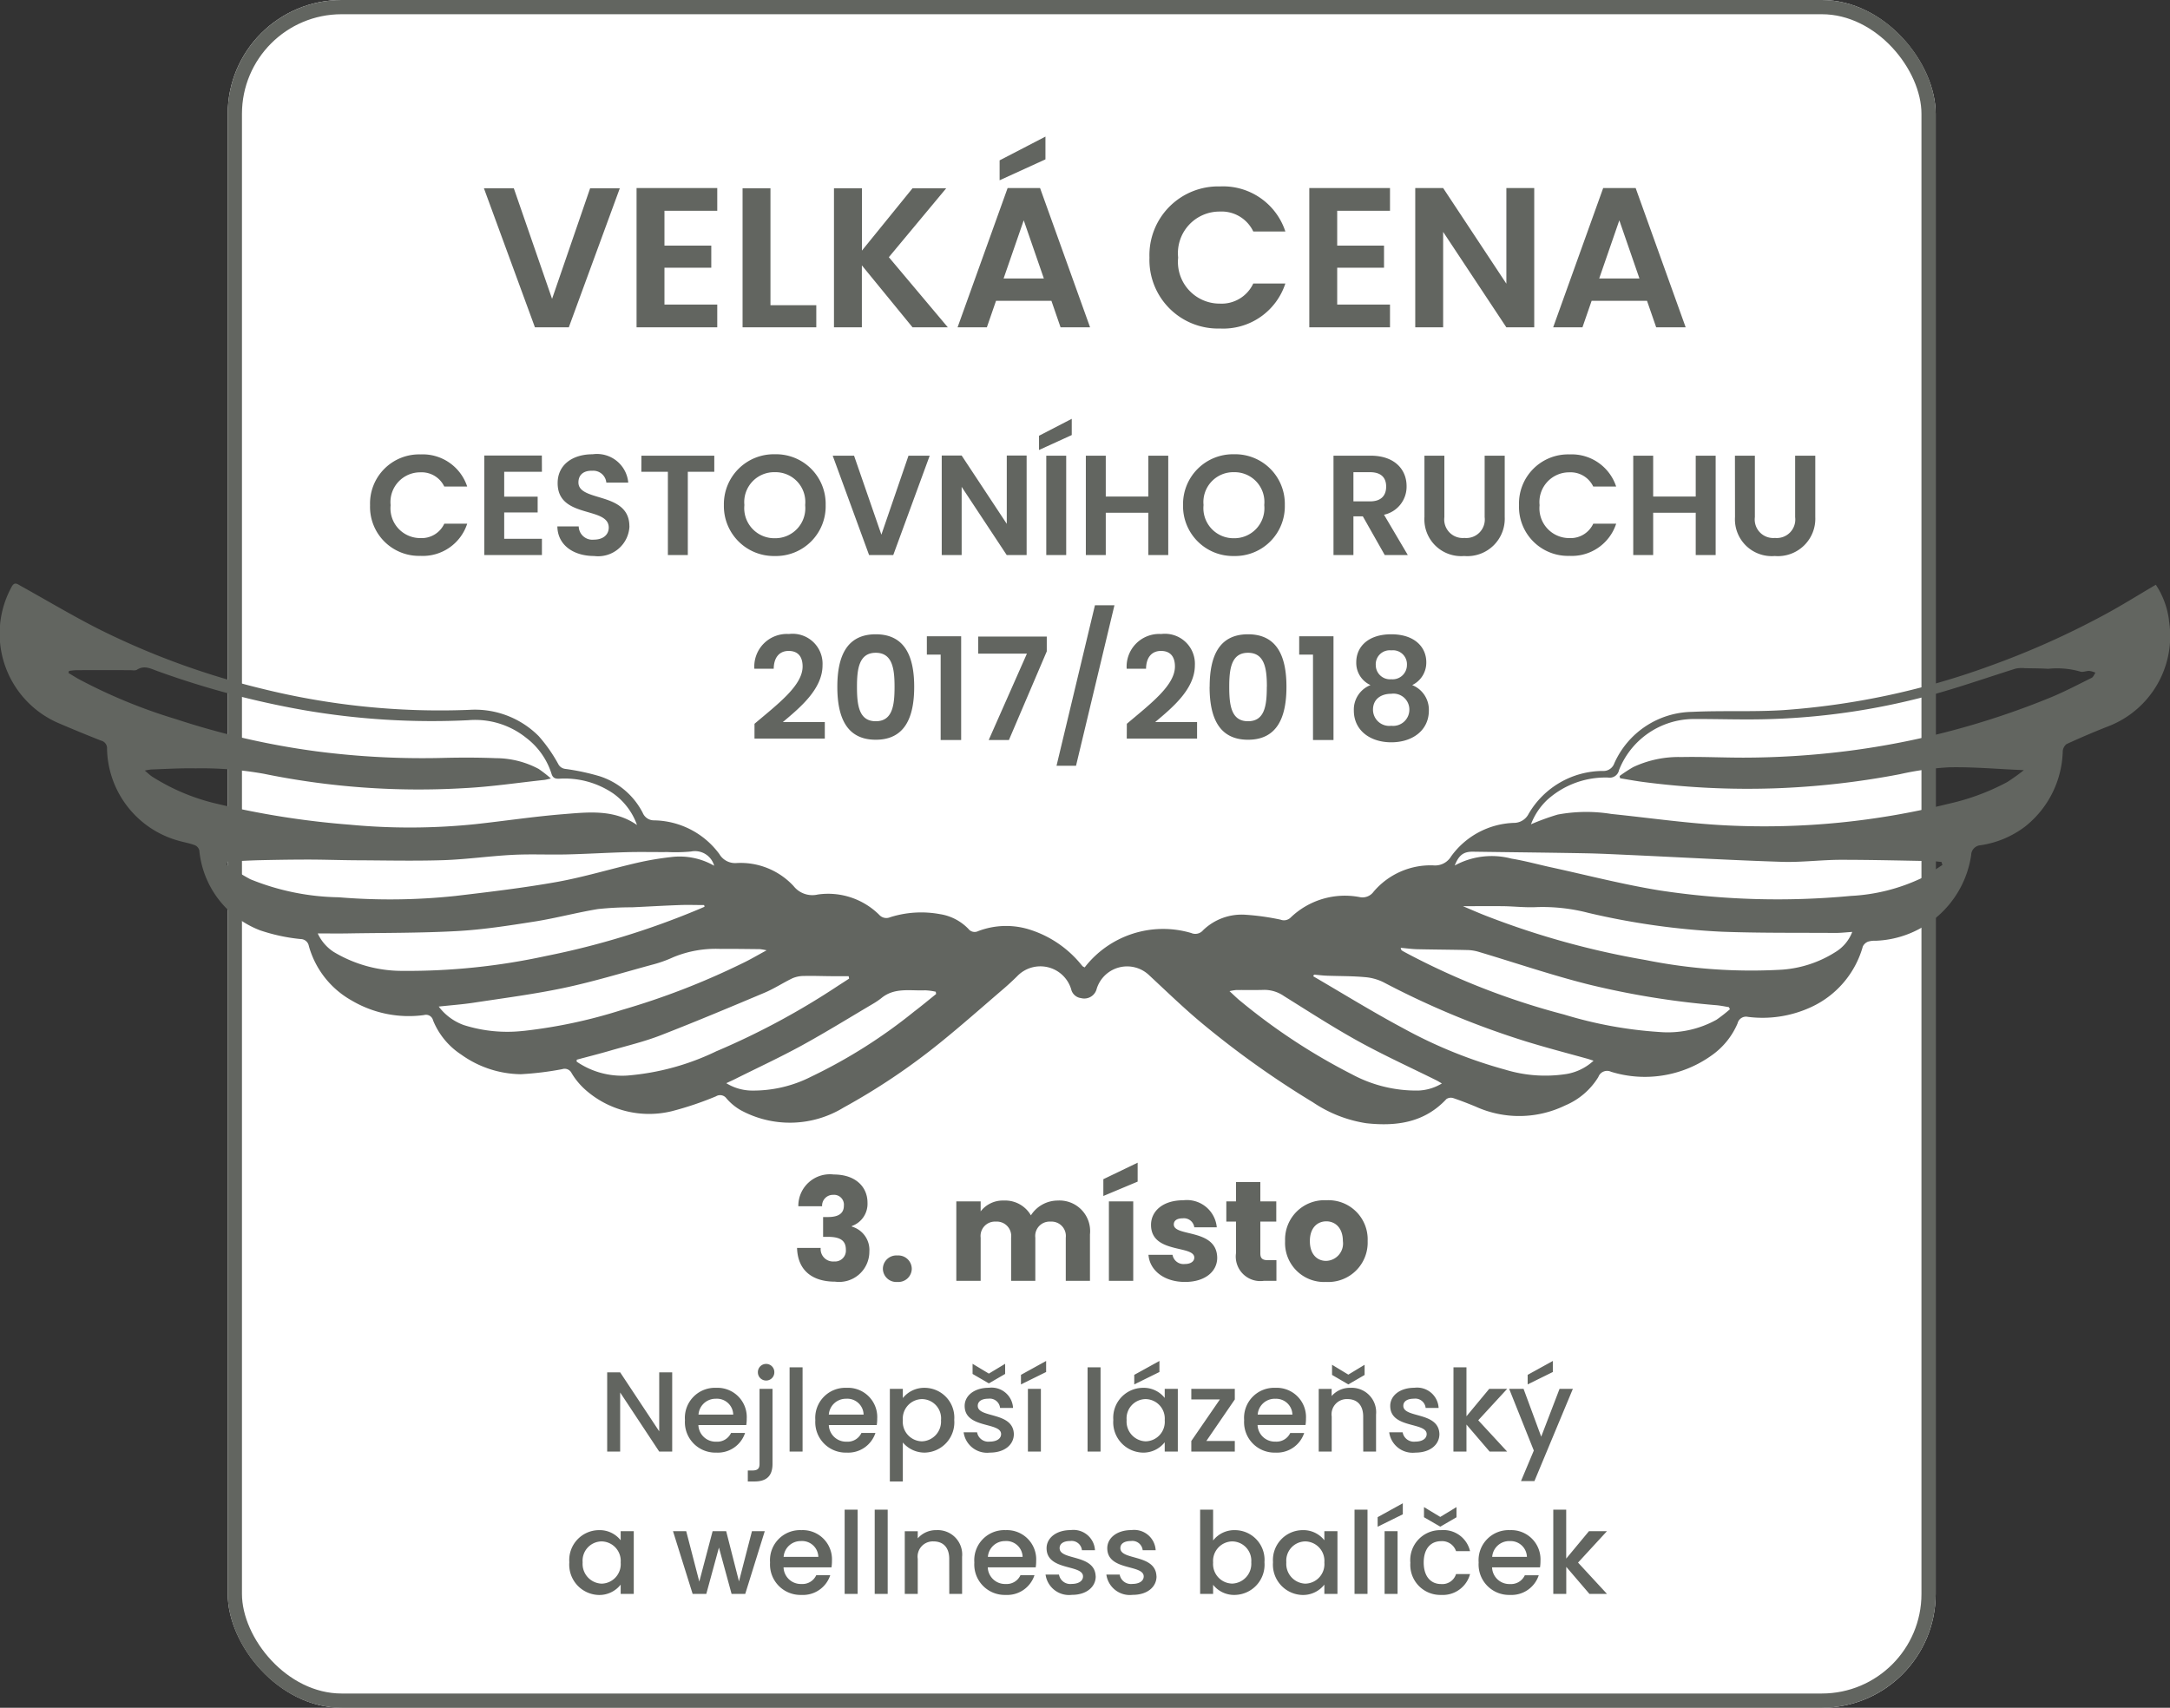 <svg xmlns="http://www.w3.org/2000/svg" width="152.462" height="120" viewBox="0 0 152.462 120"><rect x="0" y="0" width="152.462" height="120" fill="#333333" stroke="none"/><g transform="translate(6 -1)"><g transform="translate(10 1)" fill="#fff" stroke="#626560" stroke-width="1"><rect width="120" height="120" rx="8" stroke="none"/><rect x="0.5" y="0.5" width="119" height="119" rx="7.5" fill="none"/></g><g transform="translate(-767.121 -453.013)"><path d="M913.509,497.571a5.831,5.831,0,0,0-.921-2.469c-1.219.713-2.382,1.446-3.586,2.095a58.591,58.591,0,0,1-8.093,3.616,53.066,53.066,0,0,1-14.518,3.1c-2.121.132-4.258.019-6.379.121a6.087,6.087,0,0,0-5.477,3.627.8.8,0,0,1-.808.525,6.06,6.06,0,0,0-5.205,3.012,1.161,1.161,0,0,1-1.057.638,5.669,5.669,0,0,0-4.394,2.359,1.308,1.308,0,0,1-1.234.627,5.246,5.246,0,0,0-4.209,1.85.963.963,0,0,1-1,.374,5.5,5.5,0,0,0-4.839,1.453.67.67,0,0,1-.7.136,17.039,17.039,0,0,0-2.5-.347,3.9,3.9,0,0,0-2.937,1.087.714.714,0,0,1-.834.2,6.968,6.968,0,0,0-7.489,2.416c-.087-.049-.121-.057-.14-.079-.053-.053-.1-.113-.147-.17a7.614,7.614,0,0,0-3.729-2.454,5.506,5.506,0,0,0-3.473.155.55.55,0,0,1-.676-.155,3.529,3.529,0,0,0-2.012-1.042,7.247,7.247,0,0,0-3.492.219.668.668,0,0,1-.762-.166,5.1,5.1,0,0,0-4.315-1.431,1.679,1.679,0,0,1-1.706-.593,5.07,5.07,0,0,0-4.035-1.616,1.284,1.284,0,0,1-1.178-.63,5.8,5.8,0,0,0-4.582-2.371.85.85,0,0,1-.8-.521,5.187,5.187,0,0,0-3.027-2.578,15.859,15.859,0,0,0-2.419-.517.638.638,0,0,1-.5-.355,10.663,10.663,0,0,0-1.366-1.948,6.323,6.323,0,0,0-4.888-1.846,52,52,0,0,1-14.544-1.483,54.07,54.07,0,0,1-11.539-4.224c-1.838-.936-3.612-2-5.417-3-.238-.132-.442-.325-.649.072a6.845,6.845,0,0,0,3.269,9.554q1.5.645,3.016,1.242a.55.55,0,0,1,.423.585,6.847,6.847,0,0,0,5.081,6.466c.362.1.74.166,1.091.3a.544.544,0,0,1,.31.355,6.7,6.7,0,0,0,4.266,5.624,12.7,12.7,0,0,0,2.857.615.59.59,0,0,1,.574.487,6.331,6.331,0,0,0,2.99,3.82,7.9,7.9,0,0,0,5.1,1.034.509.509,0,0,1,.638.374,5.2,5.2,0,0,0,1.974,2.4,7.33,7.33,0,0,0,4.19,1.382,21.72,21.72,0,0,0,2.91-.355.544.544,0,0,1,.66.279,4.983,4.983,0,0,0,.906,1.114A6.747,6.747,0,0,0,808.3,532.1a22.816,22.816,0,0,0,3.122-1.049.552.552,0,0,1,.736.14,3.838,3.838,0,0,0,1,.83,7.229,7.229,0,0,0,7.232-.181,45.826,45.826,0,0,0,6.791-4.564c1.5-1.212,2.944-2.491,4.409-3.748.344-.294.676-.6,1-.921a2.259,2.259,0,0,1,3.79.917.81.81,0,0,0,.687.623.9.9,0,0,0,1.11-.664,2.239,2.239,0,0,1,3.7-.925c1.227,1.14,2.431,2.31,3.718,3.378a64.592,64.592,0,0,0,7.772,5.534,9.178,9.178,0,0,0,3.76,1.472c2.11.227,4.073-.041,5.617-1.7a.566.566,0,0,1,.468-.072c.529.177,1.049.381,1.567.593a7.394,7.394,0,0,0,6.308-.072,4.992,4.992,0,0,0,2.333-2,.652.652,0,0,1,.895-.366,8.052,8.052,0,0,0,7.07-1.155,5.268,5.268,0,0,0,1.816-2.246.611.611,0,0,1,.729-.457,8.125,8.125,0,0,0,4.379-.66A6.663,6.663,0,0,0,892,520.522a.68.68,0,0,1,.378-.344,1.662,1.662,0,0,1,.536-.06,7.045,7.045,0,0,0,6.7-6.024.705.705,0,0,1,.657-.687,6.8,6.8,0,0,0,3.141-1.321,6.974,6.974,0,0,0,2.635-5.254.708.708,0,0,1,.264-.532c.959-.442,1.933-.857,2.914-1.242a6.795,6.795,0,0,0,4.277-7.485ZM771.8,508.578c-.151-.1-.283-.234-.506-.419a3.886,3.886,0,0,1,.457-.076c1.038-.034,2.072-.1,3.11-.079a24.936,24.936,0,0,1,4.783.378,54.165,54.165,0,0,0,14.095,1.012c1.88-.094,3.752-.378,5.628-.578.1-.011.2-.042.461-.1a9,9,0,0,0-.861-.672,6.4,6.4,0,0,0-3-.755c-1.189-.049-2.382-.049-3.571-.023a57.785,57.785,0,0,1-9.033-.457,54.468,54.468,0,0,1-9.871-2.261,37.533,37.533,0,0,1-6.855-2.824c-.238-.136-.472-.283-.706-.423.015-.049.026-.094.038-.143a4.589,4.589,0,0,1,.506-.053q1.891-.006,3.782,0c.166,0,.37.045.491-.034.525-.336.985-.06,1.457.106a61.532,61.532,0,0,0,10.313,2.744,52.885,52.885,0,0,0,11.5.7,5.724,5.724,0,0,1,4.062,1.23,5.094,5.094,0,0,1,1.782,2.51c.091.313.257.385.559.37a6.066,6.066,0,0,1,3.775,1.03,4.6,4.6,0,0,1,1.68,2.223c-1.623-1.125-3.435-.9-5.2-.759-2.057.166-4.1.476-6.16.7a44.907,44.907,0,0,1-8.81.038,59.611,59.611,0,0,1-9.2-1.438A14.619,14.619,0,0,1,771.8,508.578Zm6.9,7.213a16.6,16.6,0,0,1-1.665-1.027c.03-.068.057-.14.087-.211.732-.03,1.461-.075,2.193-.094,1.144-.026,2.291-.045,3.435-.045,1.129,0,2.257.042,3.382.049,2.038.008,4.077.057,6.111-.007,1.638-.053,3.273-.291,4.911-.374,1.261-.064,2.529,0,3.794-.03,1.412-.034,2.823-.121,4.235-.159.947-.026,1.895,0,2.842-.008a11.982,11.982,0,0,0,1.646-.038,1.4,1.4,0,0,1,1.627,1,4.871,4.871,0,0,0-3.039-.608,20.877,20.877,0,0,0-2.363.4c-1.88.434-3.733,1-5.632,1.344-2.37.423-4.771.706-7.164.989a43.582,43.582,0,0,1-8.184.091A17.135,17.135,0,0,1,778.7,515.792Zm10.728,6.443a9.326,9.326,0,0,1-4.87-1.336,3.079,3.079,0,0,1-1.113-1.295c.7,0,1.389.011,2.072,0,2.578-.045,5.156-.023,7.731-.166,1.816-.1,3.627-.385,5.428-.668,1.487-.234,2.952-.63,4.439-.876a22.2,22.2,0,0,1,2.408-.125c1.114-.053,2.227-.117,3.341-.158.574-.023,1.151,0,1.729,0,.011.038.019.079.03.117-.17.076-.34.151-.51.219a55.966,55.966,0,0,1-10.626,3.242A45.766,45.766,0,0,1,789.431,522.235Zm8.482,4.216a10.107,10.107,0,0,1-4.205-.408,3.837,3.837,0,0,1-1.759-1.3c.88-.094,1.661-.151,2.435-.268,2.129-.325,4.273-.6,6.379-1.046,2.08-.442,4.118-1.065,6.168-1.623a8.856,8.856,0,0,0,1.491-.528,7.806,7.806,0,0,1,3.341-.585c.913-.011,1.827.008,2.744.015a4.029,4.029,0,0,1,.479.083c-.627.336-1.17.664-1.744.932a52.239,52.239,0,0,1-8.437,3.261A35.582,35.582,0,0,1,797.912,526.452Zm13.578,1.415a17.626,17.626,0,0,1-6.292,1.725,5.639,5.639,0,0,1-3.559-.978c0-.045,0-.091.008-.136.793-.215,1.593-.415,2.382-.646,1.17-.34,2.363-.623,3.5-1.064,2.457-.955,4.892-1.978,7.319-3,.679-.287,1.3-.7,1.967-1.019a2.083,2.083,0,0,1,.808-.155c.63-.015,1.261.011,1.891.015.411,0,.823,0,1.234,0l.034.17c-.245.162-.494.321-.74.479A52.7,52.7,0,0,1,811.49,527.867Zm13.895-2.8a36.716,36.716,0,0,1-7.281,4.609,8.96,8.96,0,0,1-4.239.97,3.506,3.506,0,0,1-1.714-.517c.279-.132.476-.219.668-.317,1.551-.774,3.125-1.506,4.643-2.336,1.691-.929,3.333-1.944,4.994-2.925a5.038,5.038,0,0,0,.6-.408c.921-.755,2.019-.495,3.065-.54a3.939,3.939,0,0,1,.747.1c.008.053.019.106.026.159C826.389,524.266,825.894,524.677,825.385,525.066Zm35.358,5.579A9.535,9.535,0,0,1,856.1,529.5a42.7,42.7,0,0,1-7.772-5.1c-.257-.2-.487-.434-.823-.74a3.533,3.533,0,0,1,.464-.079c.661-.008,1.317.011,1.978-.011a2.424,2.424,0,0,1,1.389.438c1.736,1.083,3.461,2.2,5.254,3.19,1.778.981,3.631,1.823,5.454,2.729.1.049.2.113.381.219A3.422,3.422,0,0,1,860.742,530.645Zm10.384-1.155a9.628,9.628,0,0,1-4.247-.313,32.843,32.843,0,0,1-7.153-2.9c-2.152-1.148-4.231-2.435-6.338-3.662.019-.038.038-.079.06-.117.294.026.589.064.883.076.891.034,1.782.019,2.665.1a3.565,3.565,0,0,1,1.325.359,59.3,59.3,0,0,0,10.063,4.175c1.4.43,2.812.8,4.22,1.189.14.038.276.087.479.151A3.709,3.709,0,0,1,871.127,529.49Zm10.6-3.824a7.041,7.041,0,0,1-3.967.868,29.359,29.359,0,0,1-6.749-1.231,51.163,51.163,0,0,1-11.143-4.356c-.091-.049-.185-.1-.272-.159-.019-.015-.023-.053-.064-.174.419.038.8.091,1.174.1,1.159.026,2.314.03,3.473.057a2.972,2.972,0,0,1,.8.117c2.6.774,5.175,1.657,7.806,2.314a57.818,57.818,0,0,0,8.927,1.446c.294.026.589.087.879.136.026.049.049.1.075.147A10.842,10.842,0,0,1,881.722,525.667Zm8.338-4.745a8.053,8.053,0,0,1-3.744,1.23,37.633,37.633,0,0,1-9.584-.679,57.815,57.815,0,0,1-11.064-3.05c-.6-.227-1.185-.491-1.766-.732.947,0,1.887-.008,2.827,0,.8.011,1.593.109,2.382.064a12.786,12.786,0,0,1,3.609.408,51.8,51.8,0,0,0,9.354,1.321c2.665.1,5.334.068,8,.087.37,0,.736-.042,1.181-.072A2.848,2.848,0,0,1,890.06,520.922Zm5.99-5.168a13.08,13.08,0,0,1-4.892,1.215,54.955,54.955,0,0,1-13.408-.381c-2.6-.419-5.16-1.087-7.738-1.646-.9-.2-1.789-.445-2.7-.593a5.425,5.425,0,0,0-3.986.483c.294-.744.63-.981,1.295-.97,2.65.038,5.3.064,7.95.113,1.144.023,2.287.087,3.431.136,3.443.159,6.881.355,10.328.464,1.366.041,2.74-.14,4.111-.143,2.125,0,4.25.053,6.372.091.238,0,.476.042.713.06.019.072.042.14.064.211C897.081,515.12,896.587,515.482,896.051,515.754Zm12.022-14.106c-1,.494-1.989,1.019-3.023,1.434a56.51,56.51,0,0,1-13.963,3.684,59.224,59.224,0,0,1-7.489.487c-1.449,0-2.9-.072-4.345-.042a7.511,7.511,0,0,0-3.386.706,11,11,0,0,0-.959.627c.015.053.026.106.038.159.54.087,1.08.189,1.623.26a56.422,56.422,0,0,0,9.169.449,57.14,57.14,0,0,0,8.852-.993,21.043,21.043,0,0,1,3.48-.487c1.7-.034,3.4.125,5.243.2a13.609,13.609,0,0,1-1.185.846,16.094,16.094,0,0,1-4.107,1.517,53.673,53.673,0,0,1-15.488,1.525c-2.737-.128-5.462-.529-8.191-.808a10.97,10.97,0,0,0-3.782.042,16.822,16.822,0,0,0-1.876.683,4.572,4.572,0,0,1,1.147-1.721,6.094,6.094,0,0,1,4.273-1.563.666.666,0,0,0,.766-.528,5.663,5.663,0,0,1,5.186-3.586c1.857-.008,3.714.068,5.568,0a48.654,48.654,0,0,0,11.777-1.853c1.793-.517,3.56-1.132,5.345-1.691a2.18,2.18,0,0,1,.649-.026c.54.008,1.083.008,1.623.042a5.96,5.96,0,0,1,2.231.185c.177.083.442-.045.664-.038a1.644,1.644,0,0,1,.43.125C908.255,501.41,908.194,501.591,908.073,501.648Z" transform="translate(0 0)" fill="#626560"/></g><path d="M-37.506-2l-2.688-7.77h-2.1L-38.71,0h2.38l3.584-9.772h-2.086ZM-25.9-9.786h-5.67V0h5.67V-1.6h-3.71v-2.59h3.29V-5.74h-3.29V-8.19h3.71Zm1.778.014V0h5.18V-1.554h-3.22V-9.772ZM-12.18,0H-9.7l-4.144-4.928,4.032-4.844H-12.18L-15.736-5.39V-9.772H-17.7V0h1.96V-4.354Zm10.4,0H.294L-3.22-9.786H-5.5L-9.016,0h2.058l.644-1.862h3.892ZM-6.062-11.732v1.4l3.22-1.47v-1.6Zm3.108,8.3H-5.782l1.414-4.088ZM4.466-4.9A4.818,4.818,0,0,0,9.422.084,4.588,4.588,0,0,0,14.014-3.08H11.76A2.453,2.453,0,0,1,9.408-1.666,2.928,2.928,0,0,1,6.482-4.9,2.921,2.921,0,0,1,9.408-8.134a2.464,2.464,0,0,1,2.352,1.4h2.254A4.6,4.6,0,0,0,9.422-9.9,4.83,4.83,0,0,0,4.466-4.9Zm16.9-4.886h-5.67V0h5.67V-1.6h-3.71v-2.59h3.29V-5.74h-3.29V-8.19h3.71Zm8.176,0v6.72L25.1-9.786h-1.96V0H25.1V-6.706L29.54,0H31.5V-9.786ZM40.068,0H42.14L38.626-9.786H36.344L32.83,0h2.058l.644-1.862h3.892ZM38.892-3.43H36.064l1.414-4.088Z" transform="translate(70.294 24)" fill="#626560"/><path d="M-50.925-3.5A3.442,3.442,0,0,0-47.385.06,3.277,3.277,0,0,0-44.1-2.2h-1.61a1.752,1.752,0,0,1-1.68,1.01,2.091,2.091,0,0,1-2.09-2.31,2.086,2.086,0,0,1,2.09-2.31,1.76,1.76,0,0,1,1.68,1h1.61a3.289,3.289,0,0,0-3.28-2.26A3.45,3.45,0,0,0-50.925-3.5Zm12.07-3.49H-42.9V0h4.05V-1.14H-41.5V-2.99h2.35V-4.1H-41.5V-5.85h2.65Zm6.15,4.97c0-2.46-3.58-1.68-3.58-3.08,0-.57.41-.84.96-.82a.921.921,0,0,1,1,.83h1.54a2.206,2.206,0,0,0-2.5-1.99c-1.44,0-2.46.76-2.46,2.02-.01,2.53,3.59,1.62,3.59,3.13,0,.5-.39.85-1.05.85a.958.958,0,0,1-1.06-.93h-1.5c.02,1.32,1.14,2.08,2.59,2.08A2.2,2.2,0,0,0-32.7-2.02Zm.84-3.83H-30V0h1.4V-5.85h1.86V-6.98h-5.12Zm12.95,2.34a3.486,3.486,0,0,0-3.57-3.57,3.506,3.506,0,0,0-3.58,3.57A3.508,3.508,0,0,0-22.485.07,3.494,3.494,0,0,0-18.915-3.51Zm-5.71,0a2.1,2.1,0,0,1,2.14-2.31,2.094,2.094,0,0,1,2.13,2.31,2.111,2.111,0,0,1-2.13,2.33A2.113,2.113,0,0,1-24.625-3.51ZM-15-1.43l-1.92-5.55h-1.5L-15.865,0h1.7l2.56-6.98h-1.49Zm8.81-5.56v4.8l-3.17-4.8h-1.4V0h1.4V-4.79L-6.195,0h1.4V-6.99ZM-3.415,0h1.4V-6.98h-1.4Zm-.51-8.38v1l2.3-1.05V-9.57ZM3.755,0h1.4V-6.98h-1.4v2.87H.765V-6.98h-1.4V0h1.4V-2.97h2.99Zm9.59-3.51a3.486,3.486,0,0,0-3.57-3.57,3.506,3.506,0,0,0-3.58,3.57A3.508,3.508,0,0,0,9.775.07,3.494,3.494,0,0,0,13.345-3.51Zm-5.71,0a2.1,2.1,0,0,1,2.14-2.31A2.094,2.094,0,0,1,11.9-3.51a2.111,2.111,0,0,1-2.13,2.33A2.113,2.113,0,0,1,7.635-3.51Zm12.83-1.3c0,.63-.35,1.04-1.13,1.04h-1.17V-5.82h1.17C20.115-5.82,20.465-5.43,20.465-4.81Zm-3.7-2.17V0h1.4V-2.72h.66L20.365,0h1.62l-1.67-2.83A2.016,2.016,0,0,0,21.9-4.84c0-1.17-.84-2.14-2.52-2.14Zm6.39,4.31A2.583,2.583,0,0,0,25.945.07a2.629,2.629,0,0,0,2.85-2.74V-6.98h-1.41v4.32a1.3,1.3,0,0,1-1.42,1.46,1.3,1.3,0,0,1-1.41-1.46V-6.98h-1.4ZM29.8-3.5A3.442,3.442,0,0,0,33.345.06a3.277,3.277,0,0,0,3.28-2.26h-1.61a1.752,1.752,0,0,1-1.68,1.01,2.091,2.091,0,0,1-2.09-2.31,2.086,2.086,0,0,1,2.09-2.31,1.76,1.76,0,0,1,1.68,1h1.61a3.289,3.289,0,0,0-3.28-2.26A3.45,3.45,0,0,0,29.8-3.5ZM42.215,0h1.4V-6.98h-1.4v2.87h-2.99V-6.98h-1.4V0h1.4V-2.97h2.99Zm2.76-2.67A2.583,2.583,0,0,0,47.765.07a2.629,2.629,0,0,0,2.85-2.74V-6.98H49.2v4.32a1.3,1.3,0,0,1-1.42,1.46,1.3,1.3,0,0,1-1.41-1.46V-6.98h-1.4Z" transform="translate(70.925 40)" fill="#626560"/><path d="M-23.755-.1h4.94V-1.26h-2.95c1.16-.98,2.79-2.3,2.79-3.99a2.105,2.105,0,0,0-2.36-2.2,2.292,2.292,0,0,0-2.43,2.44h1.36c.01-.77.38-1.25,1.05-1.25.69,0,.98.44.98,1.09,0,1.34-1.73,2.63-3.38,4.03Zm5.82-3.64c0,2.13.64,3.72,2.7,3.72s2.7-1.59,2.7-3.72c0-2.11-.64-3.69-2.7-3.69S-17.935-5.85-17.935-3.74Zm4.02,0c0,1.3-.14,2.42-1.32,2.42s-1.32-1.12-1.32-2.42c0-1.25.14-2.39,1.32-2.39S-13.915-4.99-13.915-3.74ZM-10.675,0h1.44V-7.29h-2.41V-6h.97Zm2.64-7.27v1.2h3.42L-7.3,0h1.42l2.66-6.23V-7.27Zm5.5,9.08h1.37l2.7-11.28H.165ZM2.4-.1h4.94V-1.26H4.395c1.16-.98,2.79-2.3,2.79-3.99a2.105,2.105,0,0,0-2.36-2.2,2.292,2.292,0,0,0-2.43,2.44h1.36c.01-.77.38-1.25,1.05-1.25.69,0,.98.44.98,1.09,0,1.34-1.73,2.63-3.38,4.03Zm5.82-3.64c0,2.13.64,3.72,2.7,3.72s2.7-1.59,2.7-3.72c0-2.11-.64-3.69-2.7-3.69S8.225-5.85,8.225-3.74Zm4.02,0c0,1.3-.14,2.42-1.32,2.42S9.6-2.44,9.6-3.74c0-1.25.14-2.39,1.32-2.39S12.245-4.99,12.245-3.74ZM15.485,0h1.44V-7.29h-2.41V-6h.97Zm4.04-3.86a1.846,1.846,0,0,0-1.17,1.79c0,1.39,1.14,2.23,2.63,2.23s2.64-.84,2.64-2.23a1.865,1.865,0,0,0-1.17-1.79,1.751,1.751,0,0,0,.99-1.61c0-1.04-.8-1.96-2.46-1.96s-2.46.91-2.46,1.96A1.711,1.711,0,0,0,19.525-3.86Zm1.46-.41a1,1,0,0,1-1.09-.99.981.981,0,0,1,1.09-1.04.982.982,0,0,1,1.1,1.03A1.006,1.006,0,0,1,20.985-4.27Zm0,1.02a1.116,1.116,0,0,1,1.27,1.12A1.139,1.139,0,0,1,20.985-1,1.143,1.143,0,0,1,19.7-2.13C19.7-2.87,20.255-3.25,20.985-3.25Z" transform="translate(70.765 53)" fill="#626560"/><path d="M-19.89-5.24h1.67a.76.76,0,0,1,.78-.8.692.692,0,0,1,.75.76c0,.66-.56.8-1.14.8h-.32v1.39h.32c.89,0,1.28.26,1.28.91a.761.761,0,0,1-.82.82.873.873,0,0,1-.95-.95h-1.66C-19.93-.66-18.83.06-17.31.06A2.124,2.124,0,0,0-14.9-2.05a1.706,1.706,0,0,0-1.23-1.76v-.04a1.655,1.655,0,0,0,1.1-1.64c0-1.1-.83-1.98-2.37-1.98A2.217,2.217,0,0,0-19.89-5.24Zm7.97,4.4a.945.945,0,0,0-1.01-.94.948.948,0,0,0-1.02.94.944.944,0,0,0,1.02.92A.941.941,0,0,0-11.92-.84ZM-1.1,0H.6V-3.26A2.153,2.153,0,0,0-1.67-5.64,2.244,2.244,0,0,0-3.55-4.6a2.084,2.084,0,0,0-1.9-1.04,1.969,1.969,0,0,0-1.63.76v-.7H-8.79V0h1.71V-3.03A1.011,1.011,0,0,1-6.01-4.16,1.011,1.011,0,0,1-4.94-3.03V0h1.7V-3.03A1.011,1.011,0,0,1-2.17-4.16,1.011,1.011,0,0,1-1.1-3.03ZM1.93,0H3.64V-5.58H1.93ZM1.54-7.14v1.18L3.95-6.97V-8.3Zm8,5.52C9.51-3.7,6.49-3.07,6.49-3.96c0-.27.22-.43.62-.43a.736.736,0,0,1,.82.63H9.51a2.108,2.108,0,0,0-2.35-1.9c-1.46,0-2.27.78-2.27,1.73,0,2.05,3.04,1.4,3.04,2.3,0,.25-.23.45-.67.45a.783.783,0,0,1-.86-.65H4.71C4.79-.75,5.79.08,7.28.08,8.68.08,9.54-.65,9.54-1.62Zm1.32-.32A1.724,1.724,0,0,0,12.83,0h.87V-1.45h-.61c-.38,0-.52-.14-.52-.47V-4.16h1.12V-5.58H12.57V-6.94H10.86v1.36h-.68v1.42h.68Zm9.25-.85a2.753,2.753,0,0,0-2.9-2.87,2.758,2.758,0,0,0-2.9,2.87A2.737,2.737,0,0,0,17.19.08,2.769,2.769,0,0,0,20.11-2.79Zm-4.06,0c0-.95.54-1.39,1.16-1.39.6,0,1.16.44,1.16,1.39A1.222,1.222,0,0,1,17.19-1.4C16.57-1.4,16.05-1.85,16.05-2.79Z" transform="translate(69.98 91)" fill="#626560"/><path d="M-30.016-5.568v4.144L-32.76-5.568h-.912V0h.912V-4.152L-30.016,0h.912V-5.568Zm3.968,1.856A1.145,1.145,0,0,1-24.816-2.6h-2.44A1.2,1.2,0,0,1-26.048-3.712Zm2.064,2.4h-.984a1.067,1.067,0,0,1-1.04.616,1.213,1.213,0,0,1-1.256-1.168H-23.9a2.813,2.813,0,0,0,.032-.448A2.056,2.056,0,0,0-26.008-4.48a2.111,2.111,0,0,0-2.2,2.272,2.139,2.139,0,0,0,2.2,2.28A2.014,2.014,0,0,0-23.984-1.312Zm1.48-3.68a.575.575,0,0,0,.576-.584A.575.575,0,0,0-22.5-6.16a.577.577,0,0,0-.584.584A.577.577,0,0,0-22.5-4.992Zm-.464.584V.864c0,.328-.128.464-.512.464h-.312V2.1h.472c.784,0,1.264-.336,1.264-1.232V-4.408ZM-20.856,0h.912V-5.92h-.912Zm3.968-3.712A1.145,1.145,0,0,1-15.656-2.6H-18.1A1.2,1.2,0,0,1-16.888-3.712Zm2.064,2.4h-.984a1.067,1.067,0,0,1-1.04.616A1.213,1.213,0,0,1-18.1-1.864h3.368a2.813,2.813,0,0,0,.032-.448A2.056,2.056,0,0,0-16.848-4.48a2.111,2.111,0,0,0-2.2,2.272,2.139,2.139,0,0,0,2.2,2.28A2.014,2.014,0,0,0-14.824-1.312ZM-12.9-3.76v-.648h-.912V2.1h.912V-.64A1.993,1.993,0,0,0-11.36.072a2.127,2.127,0,0,0,2.072-2.3A2.092,2.092,0,0,0-11.36-4.48,1.923,1.923,0,0,0-12.9-3.76Zm2.68,1.536A1.39,1.39,0,0,1-11.56-.72,1.374,1.374,0,0,1-12.9-2.208a1.372,1.372,0,0,1,1.336-1.48A1.354,1.354,0,0,1-10.216-2.224Zm5.12.992c-.048-1.592-2.536-1.1-2.536-1.984,0-.3.256-.5.744-.5a.729.729,0,0,1,.824.648h.912a1.511,1.511,0,0,0-1.7-1.416c-1.04,0-1.7.568-1.7,1.272,0,1.616,2.56,1.12,2.56,1.984,0,.3-.28.528-.808.528a.8.8,0,0,1-.88-.656h-.944A1.663,1.663,0,0,0-6.784.072C-5.744.072-5.1-.488-5.1-1.232ZM-6.856-5.48-8-6.168v.712l1.144.664,1.144-.664v-.712ZM-4.112,0H-3.2V-4.408h-.912ZM-4.6-5.392v.672l1.768-.872v-.776ZM.08,0H.992V-5.92H.08ZM1.888-2.224A2.131,2.131,0,0,0,3.952.072,1.9,1.9,0,0,0,5.5-.656V0h.92V-4.408H5.5v.64A1.876,1.876,0,0,0,3.968-4.48,2.1,2.1,0,0,0,1.888-2.224ZM5.5-2.208A1.37,1.37,0,0,1,4.16-.72a1.389,1.389,0,0,1-1.336-1.5A1.352,1.352,0,0,1,4.16-3.688,1.367,1.367,0,0,1,5.5-2.208ZM3.36-5.392v.672l1.768-.872v-.776Zm7.064.984H7.368v.744H9.376L7.368-.744V0h3.056V-.744h-2l2-2.92Zm2.816.7A1.145,1.145,0,0,1,14.472-2.6h-2.44A1.2,1.2,0,0,1,13.24-3.712Zm2.064,2.4H14.32A1.067,1.067,0,0,1,13.28-.7a1.213,1.213,0,0,1-1.256-1.168h3.368a2.813,2.813,0,0,0,.032-.448A2.056,2.056,0,0,0,13.28-4.48a2.111,2.111,0,0,0-2.2,2.272,2.139,2.139,0,0,0,2.2,2.28A2.014,2.014,0,0,0,15.3-1.312ZM19.448,0h.9V-2.6a1.717,1.717,0,0,0-1.808-1.88,1.7,1.7,0,0,0-1.312.576v-.5H16.32V0h.912V-2.464a1.069,1.069,0,0,1,1.112-1.224c.664,0,1.1.416,1.1,1.224ZM18.4-5.408,17.256-6.1v.712L18.4-4.72l1.144-.664V-6.1Zm6.4,4.176c-.048-1.592-2.536-1.1-2.536-1.984,0-.3.256-.5.744-.5a.729.729,0,0,1,.824.648h.912a1.511,1.511,0,0,0-1.7-1.416c-1.04,0-1.7.568-1.7,1.272,0,1.616,2.56,1.12,2.56,1.984,0,.3-.28.528-.808.528a.8.8,0,0,1-.88-.656h-.944A1.663,1.663,0,0,0,23.112.072C24.152.072,24.8-.488,24.8-1.232ZM25.784,0H26.7V-1.9L28.328,0H29.56L27.528-2.2,29.56-4.408H28.3L26.7-2.48V-5.92h-.912Zm6.168-1.048-1.24-3.36H29.7L31.432-.072l-.9,2.144h.944l2.7-6.48H33.24ZM31-5.392v.672l1.768-.872v-.776ZM-36.332,7.776a2.131,2.131,0,0,0,2.064,2.3,1.9,1.9,0,0,0,1.544-.728V10h.92V5.592h-.92v.64a1.876,1.876,0,0,0-1.528-.712A2.1,2.1,0,0,0-36.332,7.776Zm3.608.016A1.37,1.37,0,0,1-34.06,9.28a1.389,1.389,0,0,1-1.336-1.5A1.352,1.352,0,0,1-34.06,6.312,1.367,1.367,0,0,1-32.724,7.792ZM-27.668,10h.96l.888-3.256L-24.932,10h.96L-22.6,5.592h-.9l-.912,3.528-.9-3.528h-.952L-27.2,9.136l-.92-3.544h-.928Zm7.6-3.712A1.145,1.145,0,0,1-18.836,7.4h-2.44A1.2,1.2,0,0,1-20.068,6.288ZM-18,8.688h-.984a1.067,1.067,0,0,1-1.04.616,1.213,1.213,0,0,1-1.256-1.168h3.368a2.813,2.813,0,0,0,.032-.448A2.056,2.056,0,0,0-20.028,5.52a2.111,2.111,0,0,0-2.2,2.272,2.139,2.139,0,0,0,2.2,2.28A2.014,2.014,0,0,0-18,8.688ZM-16.988,10h.912V4.08h-.912Zm2.112,0h.912V4.08h-.912Zm5.24,0h.9V7.4A1.717,1.717,0,0,0-10.54,5.52a1.7,1.7,0,0,0-1.312.576v-.5h-.912V10h.912V7.536A1.069,1.069,0,0,1-10.74,6.312c.664,0,1.1.416,1.1,1.224Zm3.92-3.712A1.145,1.145,0,0,1-4.484,7.4h-2.44A1.2,1.2,0,0,1-5.716,6.288Zm2.064,2.4h-.984a1.067,1.067,0,0,1-1.04.616A1.213,1.213,0,0,1-6.932,8.136h3.368a2.813,2.813,0,0,0,.032-.448A2.056,2.056,0,0,0-5.676,5.52a2.111,2.111,0,0,0-2.2,2.272,2.139,2.139,0,0,0,2.2,2.28A2.014,2.014,0,0,0-3.652,8.688Zm4.3.08C.6,7.176-1.884,7.672-1.884,6.784c0-.3.256-.5.744-.5a.729.729,0,0,1,.824.648H.6a1.511,1.511,0,0,0-1.7-1.416c-1.04,0-1.7.568-1.7,1.272,0,1.616,2.56,1.12,2.56,1.984,0,.3-.28.528-.808.528a.8.8,0,0,1-.88-.656h-.944a1.663,1.663,0,0,0,1.84,1.424C0,10.072.652,9.512.652,8.768Zm4.272,0c-.048-1.592-2.536-1.1-2.536-1.984,0-.3.256-.5.744-.5a.729.729,0,0,1,.824.648h.912a1.511,1.511,0,0,0-1.7-1.416c-1.04,0-1.7.568-1.7,1.272,0,1.616,2.56,1.12,2.56,1.984,0,.3-.28.528-.808.528a.8.8,0,0,1-.88-.656H1.4a1.663,1.663,0,0,0,1.84,1.424C4.276,10.072,4.924,9.512,4.924,8.768ZM8.9,6.248V4.08H7.988V10H8.9V9.36a1.873,1.873,0,0,0,1.536.712,2.127,2.127,0,0,0,2.072-2.3A2.087,2.087,0,0,0,10.436,5.52,1.885,1.885,0,0,0,8.9,6.248Zm2.68,1.528a1.39,1.39,0,0,1-1.344,1.5A1.374,1.374,0,0,1,8.9,7.792a1.372,1.372,0,0,1,1.336-1.48A1.354,1.354,0,0,1,11.58,7.776Zm1.528,0a2.131,2.131,0,0,0,2.064,2.3,1.9,1.9,0,0,0,1.544-.728V10h.92V5.592h-.92v.64a1.876,1.876,0,0,0-1.528-.712A2.1,2.1,0,0,0,13.108,7.776Zm3.608.016A1.37,1.37,0,0,1,15.38,9.28a1.389,1.389,0,0,1-1.336-1.5A1.352,1.352,0,0,1,15.38,6.312,1.367,1.367,0,0,1,16.716,7.792ZM18.836,10h.912V4.08h-.912Zm2.112,0h.912V5.592h-.912ZM20.46,4.608V5.28l1.768-.872V3.632Zm2.3,3.184a2.108,2.108,0,0,0,2.16,2.28,1.98,1.98,0,0,0,2.032-1.464h-.984a1.007,1.007,0,0,1-1.048.7c-.736,0-1.224-.544-1.224-1.512s.488-1.5,1.224-1.5a1.03,1.03,0,0,1,1.048.7h.984A1.917,1.917,0,0,0,24.916,5.52,2.106,2.106,0,0,0,22.756,7.792Zm2.1-3.2L23.716,3.9v.712l1.144.664L26,4.616V3.9Zm4.856,1.7A1.145,1.145,0,0,1,30.948,7.4h-2.44A1.2,1.2,0,0,1,29.716,6.288Zm2.064,2.4H30.8a1.067,1.067,0,0,1-1.04.616A1.213,1.213,0,0,1,28.5,8.136h3.368a2.813,2.813,0,0,0,.032-.448A2.056,2.056,0,0,0,29.756,5.52a2.111,2.111,0,0,0-2.2,2.272,2.139,2.139,0,0,0,2.2,2.28A2.014,2.014,0,0,0,31.78,8.688ZM32.8,10h.912V8.1L35.34,10h1.232L34.54,7.8l2.032-2.208H35.308l-1.6,1.928V4.08H32.8Z" transform="translate(70.332 103)" fill="#626560"/></g></svg>